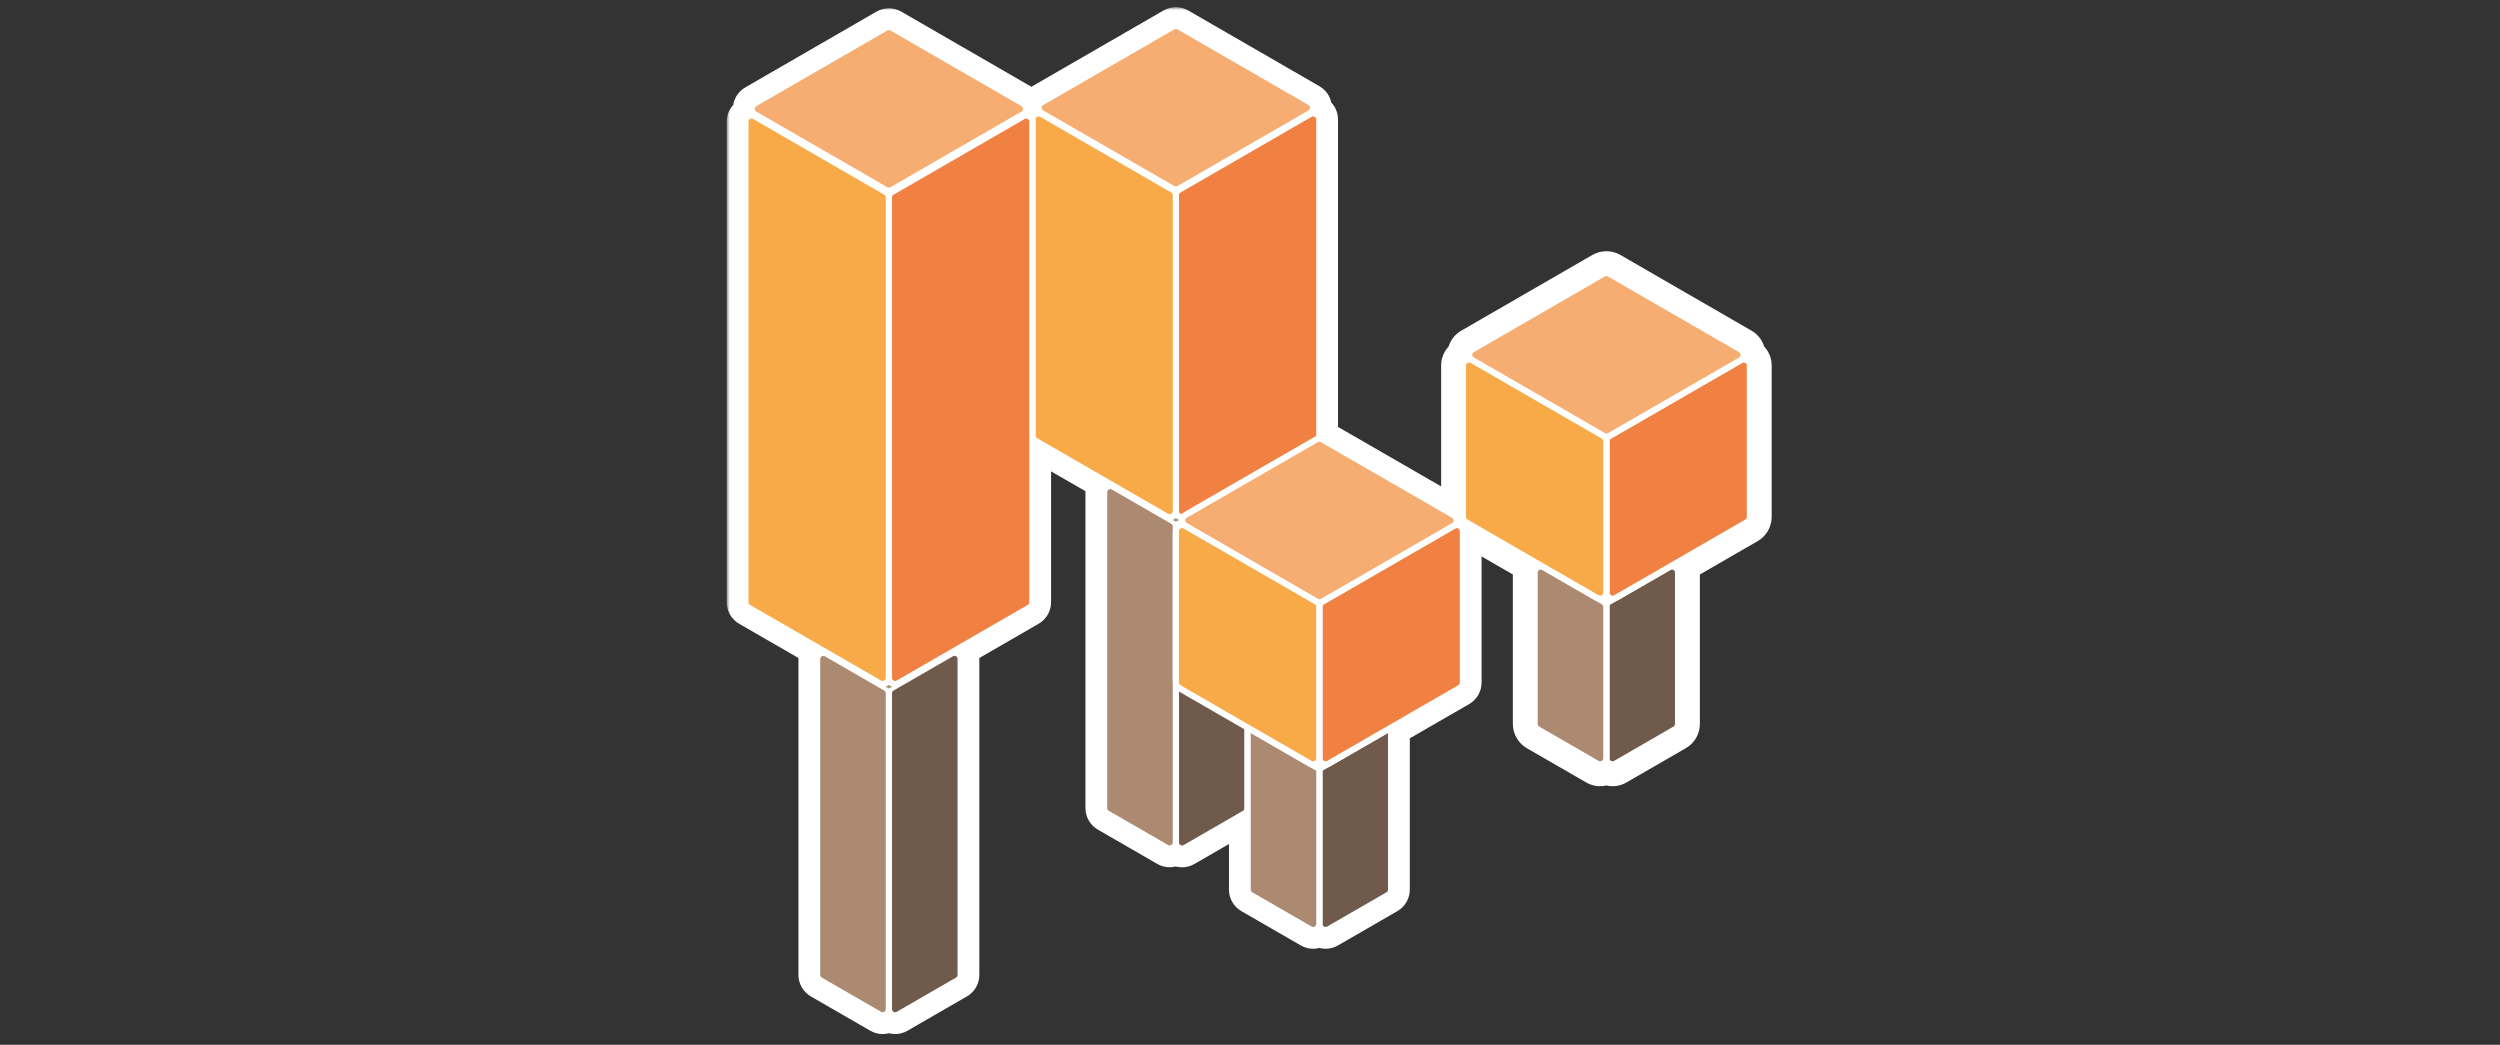<svg width="402" height="168" viewBox="0 0 402 168" fill="none" xmlns="http://www.w3.org/2000/svg">
<rect x="0" y="0" width="402" height="168" fill="#333333" stroke="none"/>
<mask id="path-1-outside-1_709_32540" maskUnits="userSpaceOnUse" x="116.859" y="1.156" width="169" height="166" fill="black">
<rect fill="white" x="116.859" y="1.156" width="169" height="166"/>
<path fill-rule="evenodd" clip-rule="evenodd" d="M210.655 16.458C211.321 16.843 211.321 17.806 210.655 18.191L189.581 30.352C189.272 30.53 188.891 30.53 188.582 30.352L167.508 18.191C166.841 17.806 166.841 16.843 167.508 16.458L188.581 4.29C188.891 4.111 189.272 4.111 189.581 4.29L210.655 16.458ZM189.08 31.331C189.061 30.996 188.874 30.691 188.581 30.522L167.508 18.354C166.841 17.969 166.008 18.45 166.008 19.22V19.49C165.951 18.769 165.153 18.336 164.511 18.707L143.437 30.876C143.128 31.055 142.938 31.385 142.938 31.742V97.419L142.933 97.417V31.742C142.933 31.385 142.742 31.055 142.433 30.876L121.359 18.707C120.693 18.322 119.859 18.803 119.859 19.573V96.838C119.859 97.196 120.05 97.526 120.36 97.705L137.542 107.62L142.932 110.731L144.365 109.904C144.39 109.892 144.414 109.88 144.437 109.866L165.511 97.705C165.82 97.526 166.011 97.196 166.011 96.838V70.098C166.037 70.424 166.222 70.718 166.508 70.883L177.549 77.254L177.547 77.256L189.08 83.909L189.537 83.645C189.252 83.829 189.078 84.145 189.078 84.486V84.596C189.058 84.263 188.872 83.96 188.58 83.791L179.039 78.284C178.372 77.899 177.539 78.38 177.539 79.15V117.201V129.939C177.539 130.297 177.73 130.627 178.039 130.805L187.58 136.313C188.233 136.689 189.045 136.236 189.079 135.495C189.107 136.241 189.923 136.699 190.578 136.321L200.119 130.814C200.411 130.645 200.597 130.342 200.617 130.009V130.309V143.047C200.617 143.405 200.808 143.735 201.117 143.913L210.658 149.421C211.312 149.798 212.126 149.343 212.157 148.599C212.189 149.343 213.002 149.798 213.656 149.421L223.197 143.913C223.507 143.735 223.697 143.405 223.697 143.047V130.309V130.301V116.99L234.738 110.621C235.047 110.442 235.238 110.112 235.238 109.755V85.425C235.238 84.656 234.405 84.174 233.738 84.559L223.697 90.355V90.355L223.697 90.354L223.697 90.353L233.733 84.56C234.4 84.175 234.399 83.212 233.732 82.827L212.651 70.666C212.452 70.551 212.222 70.51 212.002 70.544C212.098 70.388 212.152 70.206 212.152 70.017V19.22C212.152 18.45 211.318 17.969 210.652 18.354L189.578 30.522C189.285 30.691 189.099 30.996 189.08 31.331ZM211.726 96.776L212.151 97.021C212.152 97.022 212.154 97.022 212.155 97.021C212.155 97.021 212.156 97.021 212.157 97.02C212.157 97.02 212.158 97.018 212.158 97.017V97.525C212.177 97.222 212.332 96.944 212.58 96.769L212.15 97.017L211.687 96.75C211.697 96.756 211.706 96.762 211.716 96.769L211.726 96.776ZM268.695 91.599C269.004 91.505 269.338 91.734 269.338 92.079V103.662V103.67V116.408C269.338 116.587 269.242 116.752 269.088 116.841L259.547 122.349C259.239 122.526 258.861 122.335 258.804 122.003C258.806 121.974 258.807 121.945 258.807 121.916V110.333V97.595C258.807 97.576 258.806 97.557 258.806 97.538L258.805 97.522L258.804 97.503C258.828 97.357 258.916 97.228 259.047 97.153L259.869 96.678C259.934 96.652 259.999 96.62 260.063 96.584L268.695 91.599ZM236.47 58.353L236.485 58.362L257.558 70.523L257.572 70.531C257.718 70.622 257.808 70.782 257.808 70.955V95.285C257.808 95.67 257.391 95.91 257.058 95.718L235.984 83.549C235.83 83.46 235.734 83.294 235.734 83.116V58.794C235.734 58.415 236.139 58.176 236.47 58.353ZM235.766 57.369C235.643 56.772 235.883 56.111 236.485 55.764L257.558 43.595C258.022 43.327 258.594 43.327 259.058 43.595L280.131 55.764C280.732 56.111 280.972 56.771 280.851 57.367C281.431 57.559 281.886 58.098 281.886 58.794V83.116C281.886 83.652 281.6 84.147 281.136 84.415L269.824 90.947C270.133 91.215 270.338 91.612 270.338 92.079V103.662V103.67V116.408C270.338 116.944 270.052 117.439 269.588 117.707L260.047 123.215C259.447 123.561 258.758 123.44 258.302 123.039C257.846 123.44 257.156 123.561 256.557 123.215L247.016 117.708C246.552 117.44 246.266 116.945 246.266 116.409V103.671V92.087C246.266 91.614 246.476 91.213 246.793 90.945L235.484 84.415C235.02 84.147 234.734 83.652 234.734 83.116V58.794C234.734 58.099 235.187 57.561 235.766 57.369ZM236.97 57.487C236.651 57.289 236.656 56.819 236.985 56.63L258.058 44.461C258.213 44.372 258.403 44.372 258.558 44.461L279.631 56.63C279.965 56.822 279.965 57.303 279.631 57.496L258.558 69.657C258.408 69.743 258.224 69.746 258.072 69.665L258.058 69.656L236.984 57.495L236.97 57.487ZM258.31 96.401C258.295 96.415 258.28 96.428 258.265 96.441L258.272 96.447L258.289 96.461L258.297 96.468L258.317 96.45C258.326 96.443 258.334 96.436 258.342 96.429C258.331 96.42 258.321 96.411 258.31 96.401ZM259.449 95.766C259.142 95.855 258.812 95.627 258.812 95.285V70.955C258.812 70.777 258.908 70.612 259.063 70.522L280.136 58.361C280.469 58.169 280.886 58.409 280.886 58.794V83.116C280.886 83.294 280.791 83.46 280.636 83.549L268.27 90.689C268.209 90.715 268.148 90.745 268.088 90.779L259.449 95.766ZM257.797 97.545C257.798 97.532 257.798 97.52 257.799 97.508C257.773 97.364 257.686 97.236 257.557 97.162L248.016 91.654C247.682 91.462 247.266 91.703 247.266 92.087V103.671V116.409C247.266 116.587 247.361 116.753 247.516 116.842L257.057 122.349C257.364 122.527 257.742 122.336 257.799 122.003C257.798 121.974 257.797 121.945 257.797 121.916V97.586C257.797 97.572 257.797 97.558 257.797 97.545ZM154.478 117.555V156.761C154.478 157.118 154.288 157.449 153.978 157.627L144.437 163.135C143.771 163.519 142.938 163.038 142.938 162.269V111.471C142.938 111.113 143.128 110.783 143.438 110.605L152.979 105.097C153.645 104.712 154.478 105.194 154.478 105.963V117.547V117.555ZM142.932 162.269V150.686V111.48C142.932 111.122 142.741 110.792 142.431 110.613L132.891 105.106C132.224 104.721 131.391 105.202 131.391 105.972V144.024V156.762C131.391 157.119 131.581 157.449 131.891 157.628L141.432 163.135C142.098 163.52 142.932 163.039 142.932 162.269ZM164.506 18.373C165.173 17.988 165.173 17.026 164.506 16.641L143.433 4.472C143.124 4.294 142.742 4.294 142.433 4.472L121.36 16.641C120.693 17.026 120.693 17.988 121.36 18.373L142.433 30.534C142.742 30.713 143.123 30.713 143.433 30.534L164.506 18.373Z"/>
</mask>
<path fill-rule="evenodd" clip-rule="evenodd" d="M210.655 16.458C211.321 16.843 211.321 17.806 210.655 18.191L189.581 30.352C189.272 30.53 188.891 30.53 188.582 30.352L167.508 18.191C166.841 17.806 166.841 16.843 167.508 16.458L188.581 4.29C188.891 4.111 189.272 4.111 189.581 4.29L210.655 16.458ZM189.08 31.331C189.061 30.996 188.874 30.691 188.581 30.522L167.508 18.354C166.841 17.969 166.008 18.45 166.008 19.22V19.49C165.951 18.769 165.153 18.336 164.511 18.707L143.437 30.876C143.128 31.055 142.938 31.385 142.938 31.742V97.419L142.933 97.417V31.742C142.933 31.385 142.742 31.055 142.433 30.876L121.359 18.707C120.693 18.322 119.859 18.803 119.859 19.573V96.838C119.859 97.196 120.05 97.526 120.36 97.705L137.542 107.62L142.932 110.731L144.365 109.904C144.39 109.892 144.414 109.88 144.437 109.866L165.511 97.705C165.82 97.526 166.011 97.196 166.011 96.838V70.098C166.037 70.424 166.222 70.718 166.508 70.883L177.549 77.254L177.547 77.256L189.08 83.909L189.537 83.645C189.252 83.829 189.078 84.145 189.078 84.486V84.596C189.058 84.263 188.872 83.96 188.58 83.791L179.039 78.284C178.372 77.899 177.539 78.38 177.539 79.15V117.201V129.939C177.539 130.297 177.73 130.627 178.039 130.805L187.58 136.313C188.233 136.689 189.045 136.236 189.079 135.495C189.107 136.241 189.923 136.699 190.578 136.321L200.119 130.814C200.411 130.645 200.597 130.342 200.617 130.009V130.309V143.047C200.617 143.405 200.808 143.735 201.117 143.913L210.658 149.421C211.312 149.798 212.126 149.343 212.157 148.599C212.189 149.343 213.002 149.798 213.656 149.421L223.197 143.913C223.507 143.735 223.697 143.405 223.697 143.047V130.309V130.301V116.99L234.738 110.621C235.047 110.442 235.238 110.112 235.238 109.755V85.425C235.238 84.656 234.405 84.174 233.738 84.559L223.697 90.355V90.355L223.697 90.354L223.697 90.353L233.733 84.56C234.4 84.175 234.399 83.212 233.732 82.827L212.651 70.666C212.452 70.551 212.222 70.51 212.002 70.544C212.098 70.388 212.152 70.206 212.152 70.017V19.22C212.152 18.45 211.318 17.969 210.652 18.354L189.578 30.522C189.285 30.691 189.099 30.996 189.08 31.331ZM211.726 96.776L212.151 97.021C212.152 97.022 212.154 97.022 212.155 97.021C212.155 97.021 212.156 97.021 212.157 97.02C212.157 97.02 212.158 97.018 212.158 97.017V97.525C212.177 97.222 212.332 96.944 212.58 96.769L212.15 97.017L211.687 96.75C211.697 96.756 211.706 96.762 211.716 96.769L211.726 96.776ZM268.695 91.599C269.004 91.505 269.338 91.734 269.338 92.079V103.662V103.67V116.408C269.338 116.587 269.242 116.752 269.088 116.841L259.547 122.349C259.239 122.526 258.861 122.335 258.804 122.003C258.806 121.974 258.807 121.945 258.807 121.916V110.333V97.595C258.807 97.576 258.806 97.557 258.806 97.538L258.805 97.522L258.804 97.503C258.828 97.357 258.916 97.228 259.047 97.153L259.869 96.678C259.934 96.652 259.999 96.62 260.063 96.584L268.695 91.599ZM236.47 58.353L236.485 58.362L257.558 70.523L257.572 70.531C257.718 70.622 257.808 70.782 257.808 70.955V95.285C257.808 95.67 257.391 95.91 257.058 95.718L235.984 83.549C235.83 83.46 235.734 83.294 235.734 83.116V58.794C235.734 58.415 236.139 58.176 236.47 58.353ZM235.766 57.369C235.643 56.772 235.883 56.111 236.485 55.764L257.558 43.595C258.022 43.327 258.594 43.327 259.058 43.595L280.131 55.764C280.732 56.111 280.972 56.771 280.851 57.367C281.431 57.559 281.886 58.098 281.886 58.794V83.116C281.886 83.652 281.6 84.147 281.136 84.415L269.824 90.947C270.133 91.215 270.338 91.612 270.338 92.079V103.662V103.67V116.408C270.338 116.944 270.052 117.439 269.588 117.707L260.047 123.215C259.447 123.561 258.758 123.44 258.302 123.039C257.846 123.44 257.156 123.561 256.557 123.215L247.016 117.708C246.552 117.44 246.266 116.945 246.266 116.409V103.671V92.087C246.266 91.614 246.476 91.213 246.793 90.945L235.484 84.415C235.02 84.147 234.734 83.652 234.734 83.116V58.794C234.734 58.099 235.187 57.561 235.766 57.369ZM236.97 57.487C236.651 57.289 236.656 56.819 236.985 56.63L258.058 44.461C258.213 44.372 258.403 44.372 258.558 44.461L279.631 56.63C279.965 56.822 279.965 57.303 279.631 57.496L258.558 69.657C258.408 69.743 258.224 69.746 258.072 69.665L258.058 69.656L236.984 57.495L236.97 57.487ZM258.31 96.401C258.295 96.415 258.28 96.428 258.265 96.441L258.272 96.447L258.289 96.461L258.297 96.468L258.317 96.45C258.326 96.443 258.334 96.436 258.342 96.429C258.331 96.42 258.321 96.411 258.31 96.401ZM259.449 95.766C259.142 95.855 258.812 95.627 258.812 95.285V70.955C258.812 70.777 258.908 70.612 259.063 70.522L280.136 58.361C280.469 58.169 280.886 58.409 280.886 58.794V83.116C280.886 83.294 280.791 83.46 280.636 83.549L268.27 90.689C268.209 90.715 268.148 90.745 268.088 90.779L259.449 95.766ZM257.797 97.545C257.798 97.532 257.798 97.52 257.799 97.508C257.773 97.364 257.686 97.236 257.557 97.162L248.016 91.654C247.682 91.462 247.266 91.703 247.266 92.087V103.671V116.409C247.266 116.587 247.361 116.753 247.516 116.842L257.057 122.349C257.364 122.527 257.742 122.336 257.799 122.003C257.798 121.974 257.797 121.945 257.797 121.916V97.586C257.797 97.572 257.797 97.558 257.797 97.545ZM154.478 117.555V156.761C154.478 157.118 154.288 157.449 153.978 157.627L144.437 163.135C143.771 163.519 142.938 163.038 142.938 162.269V111.471C142.938 111.113 143.128 110.783 143.438 110.605L152.979 105.097C153.645 104.712 154.478 105.194 154.478 105.963V117.547V117.555ZM142.932 162.269V150.686V111.48C142.932 111.122 142.741 110.792 142.431 110.613L132.891 105.106C132.224 104.721 131.391 105.202 131.391 105.972V144.024V156.762C131.391 157.119 131.581 157.449 131.891 157.628L141.432 163.135C142.098 163.52 142.932 163.039 142.932 162.269ZM164.506 18.373C165.173 17.988 165.173 17.026 164.506 16.641L143.433 4.472C143.124 4.294 142.742 4.294 142.433 4.472L121.36 16.641C120.693 17.026 120.693 17.988 121.36 18.373L142.433 30.534C142.742 30.713 143.123 30.713 143.433 30.534L164.506 18.373Z" fill="#1A7B48"/>
<path d="M210.655 18.191L212.154 20.789H212.154L210.655 18.191ZM210.655 16.458L209.155 19.056L209.155 19.056L210.655 16.458ZM189.581 30.352L188.082 27.753L188.082 27.753L189.581 30.352ZM188.582 30.352L190.081 27.753L190.081 27.753L188.582 30.352ZM167.508 18.191L166.009 20.789L166.009 20.789L167.508 18.191ZM167.508 16.458L166.008 13.86L167.508 16.458ZM188.581 4.29L187.081 1.692V1.692L188.581 4.29ZM189.581 4.29L191.082 1.692L191.082 1.692L189.581 4.29ZM188.581 30.522L190.082 27.924L190.082 27.924L188.581 30.522ZM189.08 31.331L186.085 31.502C186.175 33.09 187.489 34.331 189.08 34.331C190.67 34.331 191.984 33.09 192.075 31.502L189.08 31.331ZM167.508 18.354L169.008 15.756L169.008 15.756L167.508 18.354ZM166.008 19.49L163.017 19.727C163.144 21.333 164.517 22.552 166.126 22.488C167.736 22.424 169.008 21.101 169.008 19.49H166.008ZM164.511 18.707L166.011 21.305L166.011 21.305L164.511 18.707ZM143.437 30.876L141.937 28.278L143.437 30.876ZM142.938 97.419L141.438 100.018C142.366 100.553 143.51 100.553 144.438 100.017C145.366 99.481 145.938 98.491 145.938 97.419H142.938ZM142.933 97.417H139.933C139.933 98.489 140.505 99.479 141.433 100.015L142.933 97.417ZM142.433 30.876L143.933 28.278L142.433 30.876ZM121.359 18.707L122.86 16.109H122.86L121.359 18.707ZM120.36 97.705L121.859 95.106L121.859 95.106L120.36 97.705ZM137.542 107.62L139.042 105.022L139.042 105.022L137.542 107.62ZM142.932 110.731L141.432 113.33C142.36 113.865 143.503 113.865 144.431 113.33L142.932 110.731ZM144.365 109.904L143.072 107.197C143.002 107.231 142.933 107.267 142.866 107.306L144.365 109.904ZM144.437 109.866L145.937 112.464L145.937 112.464L144.437 109.866ZM165.511 97.705L164.011 95.106H164.011L165.511 97.705ZM166.011 70.098L169.001 69.856C168.872 68.251 167.499 67.035 165.89 67.1C164.282 67.165 163.011 68.488 163.011 70.098H166.011ZM166.508 70.883L168.007 68.285L168.007 68.285L166.508 70.883ZM177.549 77.254L179.049 79.852C179.977 79.316 180.549 78.326 180.549 77.254C180.549 76.182 179.977 75.192 179.048 74.656L177.549 77.254ZM177.547 77.256L176.046 74.658C175.118 75.194 174.547 76.185 174.547 77.257C174.547 78.328 175.119 79.319 176.048 79.854L177.547 77.256ZM189.08 83.909L187.58 86.508C188.508 87.043 189.65 87.043 190.578 86.508L189.08 83.909ZM189.537 83.645L191.16 86.169C192.529 85.288 192.947 83.475 192.099 82.085C191.252 80.694 189.45 80.233 188.039 81.046L189.537 83.645ZM189.078 84.596L186.084 84.779C186.183 86.397 187.55 87.644 189.17 87.594C190.79 87.545 192.078 86.217 192.078 84.596H189.078ZM188.58 83.791L190.08 81.193H190.08L188.58 83.791ZM179.039 78.284L180.539 75.686L180.539 75.686L179.039 78.284ZM178.039 130.805L179.539 128.207L179.539 128.207L178.039 130.805ZM187.58 136.313L189.08 133.715H189.08L187.58 136.313ZM189.079 135.495L192.077 135.381C192.016 133.775 190.699 132.502 189.091 132.495C187.483 132.489 186.156 133.751 186.082 135.358L189.079 135.495ZM190.578 136.321L189.078 133.723L189.078 133.723L190.578 136.321ZM200.119 130.814L201.619 133.412L201.619 133.412L200.119 130.814ZM200.617 130.009H203.617C203.617 128.388 202.329 127.06 200.709 127.01C199.089 126.961 197.722 128.207 197.623 129.825L200.617 130.009ZM201.117 143.913L202.617 141.315L202.617 141.315L201.117 143.913ZM210.658 149.421L209.158 152.019L209.158 152.019L210.658 149.421ZM212.157 148.599L215.155 148.473C215.087 146.866 213.765 145.599 212.157 145.599C210.55 145.599 209.228 146.866 209.16 148.473L212.157 148.599ZM213.656 149.421L212.156 146.822L212.156 146.823L213.656 149.421ZM223.197 143.913L221.697 141.315L223.197 143.913ZM223.697 116.99L222.198 114.391C221.269 114.927 220.697 115.918 220.697 116.99H223.697ZM234.738 110.621L236.237 113.22L236.237 113.22L234.738 110.621ZM233.738 84.559L232.238 81.961L232.238 81.961L233.738 84.559ZM223.697 90.355H220.697C220.697 91.427 221.269 92.417 222.197 92.953C223.125 93.489 224.269 93.489 225.197 92.953L223.697 90.355ZM223.697 90.355H226.697C226.697 90.248 226.691 90.142 226.68 90.035L223.697 90.355ZM223.697 90.354L226.68 90.034C226.654 89.789 226.597 89.548 226.512 89.317L223.697 90.354ZM223.697 90.353L222.197 87.755C220.932 88.485 220.377 90.019 220.882 91.39L223.697 90.353ZM233.733 84.56L235.232 87.158H235.232L233.733 84.56ZM233.732 82.827L235.232 80.229L235.232 80.229L233.732 82.827ZM212.651 70.666L211.152 73.265L211.152 73.265L212.651 70.666ZM212.002 70.544L209.452 68.963C208.835 69.958 208.853 71.219 209.498 72.196C210.142 73.172 211.295 73.685 212.452 73.51L212.002 70.544ZM210.652 18.354L212.152 20.951L212.152 20.951L210.652 18.354ZM189.578 30.522L188.078 27.924L188.078 27.924L189.578 30.522ZM212.151 97.021L210.651 99.619L210.652 99.62L212.151 97.021ZM211.726 96.776L210.019 99.243C210.086 99.289 210.155 99.333 210.226 99.374L211.726 96.776ZM212.155 97.021L211.256 94.159L211.25 94.161L212.155 97.021ZM212.157 97.02L214.139 99.272L214.141 99.27L212.157 97.02ZM215.158 97.017C215.158 95.36 213.815 94.017 212.158 94.017C210.501 94.017 209.158 95.36 209.158 97.017H215.158ZM212.158 97.525H209.158C209.158 99.146 210.446 100.474 212.066 100.523C213.687 100.573 215.053 99.326 215.153 97.708L212.158 97.525ZM212.58 96.769L214.309 99.22C215.62 98.296 215.971 96.504 215.107 95.153C214.243 93.802 212.469 93.369 211.08 94.171L212.58 96.769ZM212.15 97.017L210.649 99.615C211.577 100.151 212.721 100.151 213.65 99.615L212.15 97.017ZM211.687 96.75L213.188 94.152C211.774 93.335 209.967 93.799 209.121 95.196C208.275 96.592 208.702 98.409 210.08 99.283L211.687 96.75ZM211.716 96.769L213.423 94.302C213.418 94.298 213.413 94.295 213.408 94.291L211.716 96.769ZM268.695 91.599L267.825 88.728C267.605 88.795 267.394 88.886 267.195 89.001L268.695 91.599ZM269.088 116.841L267.588 114.243L267.588 114.243L269.088 116.841ZM259.547 122.349L261.047 124.947L259.547 122.349ZM258.804 122.003L255.809 121.838C255.796 122.062 255.809 122.288 255.847 122.509L258.804 122.003ZM258.806 97.538L261.803 97.426C261.803 97.421 261.803 97.415 261.803 97.409L258.806 97.538ZM258.805 97.522L261.802 97.393C261.801 97.38 261.801 97.368 261.8 97.356L258.805 97.522ZM258.804 97.503L255.845 97.007C255.808 97.225 255.796 97.448 255.808 97.669L258.804 97.503ZM259.047 97.153L257.547 94.555L257.547 94.555L259.047 97.153ZM259.869 96.678L258.742 93.898C258.614 93.95 258.489 94.011 258.369 94.08L259.869 96.678ZM260.063 96.584L258.562 93.986L258.562 93.986L260.063 96.584ZM236.485 58.362L234.972 60.952C234.976 60.955 234.981 60.958 234.985 60.96L236.485 58.362ZM236.47 58.353L237.983 55.763C237.952 55.744 237.92 55.727 237.888 55.709L236.47 58.353ZM257.558 70.523L256.059 73.121C256.063 73.124 256.068 73.127 256.073 73.129L257.558 70.523ZM257.572 70.531L259.156 67.983C259.123 67.963 259.09 67.943 259.057 67.924L257.572 70.531ZM257.058 95.718L255.558 98.316L255.558 98.316L257.058 95.718ZM235.984 83.549L237.485 80.951L237.484 80.951L235.984 83.549ZM236.485 55.764L234.984 53.166L234.984 53.166L236.485 55.764ZM235.766 57.369L236.713 60.215C238.154 59.736 239.009 58.255 238.705 56.767L235.766 57.369ZM257.558 43.595L259.058 46.193V46.193L257.558 43.595ZM259.058 43.595L257.558 46.193V46.193L259.058 43.595ZM280.131 55.764L278.631 58.362L278.631 58.362L280.131 55.764ZM280.851 57.367L277.911 56.769C277.607 58.259 278.467 59.741 279.912 60.217L280.851 57.367ZM281.136 84.415L279.636 81.817L279.636 81.817L281.136 84.415ZM269.824 90.947L268.323 88.349C267.483 88.835 266.929 89.697 266.837 90.663C266.745 91.629 267.126 92.581 267.86 93.216L269.824 90.947ZM269.588 117.707L268.088 115.109L268.088 115.109L269.588 117.707ZM260.047 123.215L261.547 125.813L261.547 125.813L260.047 123.215ZM258.302 123.039L260.283 120.786C259.15 119.79 257.453 119.79 256.32 120.787L258.302 123.039ZM256.557 123.215L255.057 125.813V125.813L256.557 123.215ZM247.016 117.708L248.516 115.11L248.516 115.11L247.016 117.708ZM246.793 90.945L248.73 93.235C249.476 92.605 249.868 91.65 249.781 90.678C249.694 89.705 249.139 88.835 248.293 88.347L246.793 90.945ZM235.484 84.415L236.984 81.817H236.984L235.484 84.415ZM236.985 56.63L235.484 54.032L235.484 54.032L236.985 56.63ZM236.97 57.487L235.389 60.036C235.42 60.056 235.452 60.075 235.484 60.093L236.97 57.487ZM258.058 44.461L256.558 41.863L256.558 41.863L258.058 44.461ZM258.558 44.461L257.058 47.059L257.058 47.059L258.558 44.461ZM279.631 56.63L281.132 54.032L281.132 54.032L279.631 56.63ZM279.631 57.496L278.132 54.897L278.132 54.897L279.631 57.496ZM258.558 69.657L260.057 72.255L260.057 72.255L258.558 69.657ZM258.072 69.665L256.558 72.254C256.59 72.273 256.623 72.292 256.657 72.31L258.072 69.665ZM258.058 69.656L259.572 67.066C259.567 67.064 259.562 67.061 259.557 67.058L258.058 69.656ZM236.984 57.495L238.484 54.897C238.479 54.894 238.475 54.892 238.47 54.889L236.984 57.495ZM258.265 96.441L256.359 94.123C255.67 94.69 255.269 95.535 255.265 96.427C255.261 97.32 255.655 98.168 256.339 98.741L258.265 96.441ZM258.31 96.401L260.306 94.161C259.168 93.148 257.452 93.148 256.315 94.161L258.31 96.401ZM258.272 96.447L260.22 94.165C260.212 94.159 260.205 94.153 260.198 94.146L258.272 96.447ZM258.289 96.461L260.26 94.2C260.252 94.193 260.244 94.186 260.236 94.179L258.289 96.461ZM258.297 96.468L256.325 98.729C257.458 99.717 259.147 99.714 260.277 98.722L258.297 96.468ZM258.317 96.45L256.36 94.176C256.353 94.183 256.345 94.189 256.338 94.196L258.317 96.45ZM258.342 96.429L260.252 98.742C260.938 98.176 261.337 97.334 261.342 96.444C261.347 95.554 260.956 94.709 260.275 94.135L258.342 96.429ZM259.449 95.766L260.281 98.649C260.514 98.581 260.738 98.486 260.949 98.364L259.449 95.766ZM259.063 70.522L260.562 73.121L260.562 73.121L259.063 70.522ZM280.136 58.361L281.636 60.959L281.636 60.959L280.136 58.361ZM280.636 83.549L279.136 80.951L279.136 80.951L280.636 83.549ZM268.27 90.689L269.419 93.461C269.54 93.411 269.657 93.353 269.771 93.287L268.27 90.689ZM268.088 90.779L266.588 88.181L266.588 88.181L268.088 90.779ZM257.799 97.508L260.795 97.663C260.807 97.436 260.793 97.209 260.753 96.985L257.799 97.508ZM257.797 97.545L260.796 97.628L260.796 97.626L257.797 97.545ZM257.557 97.162L259.056 94.564L259.056 94.564L257.557 97.162ZM248.016 91.654L249.515 89.056L249.515 89.056L248.016 91.654ZM247.516 116.842L249.015 114.244L249.015 114.244L247.516 116.842ZM257.057 122.349L255.557 124.947L255.557 124.947L257.057 122.349ZM257.799 122.003L260.756 122.508C260.794 122.287 260.807 122.062 260.795 121.838L257.799 122.003ZM153.978 157.627L152.479 155.029L152.479 155.029L153.978 157.627ZM144.437 163.135L142.938 160.536H142.938L144.437 163.135ZM143.438 110.605L144.937 113.203L144.937 113.203L143.438 110.605ZM152.979 105.097L151.479 102.499L151.479 102.499L152.979 105.097ZM142.431 110.613L140.932 113.212L140.932 113.212L142.431 110.613ZM132.891 105.106L134.39 102.508L134.39 102.508L132.891 105.106ZM131.891 157.628L133.39 155.03L133.39 155.029L131.891 157.628ZM141.432 163.135L142.931 160.537H142.931L141.432 163.135ZM164.506 16.641L163.006 19.239L163.006 19.239L164.506 16.641ZM164.506 18.373L166.006 20.971V20.971L164.506 18.373ZM143.433 4.472L141.933 7.07V7.07L143.433 4.472ZM142.433 4.472L140.933 1.874L140.933 1.874L142.433 4.472ZM121.36 16.641L122.86 19.239H122.86L121.36 16.641ZM121.36 18.373L119.86 20.971H119.86L121.36 18.373ZM142.433 30.534L143.933 27.936H143.933L142.433 30.534ZM143.433 30.534L141.933 27.936L141.933 27.936L143.433 30.534ZM212.154 20.789C214.821 19.25 214.822 15.4 212.155 13.86L209.155 19.056C207.821 18.286 207.821 16.362 209.155 15.592L212.154 20.789ZM191.081 32.95L212.154 20.789L209.155 15.592L188.082 27.753L191.081 32.95ZM187.082 32.95C188.319 33.664 189.843 33.664 191.081 32.95L188.082 27.753C188.7 27.396 189.462 27.396 190.081 27.753L187.082 32.95ZM166.009 20.789L187.082 32.95L190.081 27.753L169.008 15.592L166.009 20.789ZM166.008 13.86C163.341 15.4 163.342 19.25 166.009 20.789L169.008 15.592C170.341 16.362 170.342 18.286 169.008 19.056L166.008 13.86ZM187.081 1.692L166.008 13.86L169.008 19.056L190.081 6.888L187.081 1.692ZM191.082 1.692C189.844 0.977 188.319 0.977 187.081 1.692L190.081 6.888C189.463 7.245 188.7 7.245 188.081 6.888L191.082 1.692ZM212.155 13.86L191.082 1.692L188.081 6.888L209.155 19.056L212.155 13.86ZM187.081 33.12C186.496 32.782 186.123 32.173 186.085 31.502L192.075 31.16C191.998 29.82 191.253 28.601 190.082 27.924L187.081 33.12ZM166.008 20.951L187.081 33.12L190.082 27.924L169.008 15.756L166.008 20.951ZM169.008 19.22C169.008 20.759 167.341 21.721 166.008 20.951L169.008 15.756C166.341 14.216 163.008 16.14 163.008 19.22H169.008ZM169.008 19.49V19.22H163.008V19.49H169.008ZM166.011 21.305C164.721 22.05 163.132 21.178 163.017 19.727L168.998 19.253C168.769 16.361 165.586 14.622 163.011 16.109L166.011 21.305ZM144.938 33.474L166.011 21.305L163.011 16.109L141.937 28.278L144.938 33.474ZM145.938 31.742C145.938 32.456 145.556 33.117 144.938 33.474L141.937 28.278C140.7 28.992 139.938 30.313 139.938 31.742H145.938ZM145.938 97.419V31.742H139.938V97.419H145.938ZM141.433 100.015L141.438 100.018L144.437 94.821L144.433 94.819L141.433 100.015ZM139.933 31.742V97.417H145.933V31.742H139.933ZM140.933 33.474C140.314 33.117 139.933 32.456 139.933 31.742H145.933C145.933 30.313 145.171 28.992 143.933 28.278L140.933 33.474ZM119.859 21.305L140.933 33.474L143.933 28.278L122.86 16.109L119.859 21.305ZM122.859 19.573C122.859 21.113 121.193 22.075 119.859 21.305L122.86 16.109C120.193 14.569 116.859 16.494 116.859 19.573H122.859ZM122.859 96.838V19.573H116.859V96.838H122.859ZM121.859 95.106C122.478 95.463 122.859 96.124 122.859 96.838H116.859C116.859 98.268 117.622 99.589 118.86 100.303L121.859 95.106ZM139.042 105.022L121.859 95.106L118.86 100.303L136.043 110.219L139.042 105.022ZM144.431 108.133L139.042 105.022L136.042 110.219L141.432 113.33L144.431 108.133ZM142.866 107.306L141.432 108.133L144.431 113.33L145.865 112.502L142.866 107.306ZM142.938 107.267C142.981 107.243 143.025 107.219 143.072 107.197L145.659 112.61C145.754 112.565 145.846 112.517 145.937 112.464L142.938 107.267ZM164.011 95.106L142.938 107.267L145.937 112.464L167.01 100.303L164.011 95.106ZM163.011 96.838C163.011 96.124 163.392 95.463 164.011 95.106L167.01 100.303C168.248 99.589 169.011 98.268 169.011 96.838H163.011ZM163.011 70.098V96.838H169.011V70.098H163.011ZM168.007 68.285C168.58 68.615 168.949 69.204 169.001 69.856L163.021 70.34C163.126 71.643 163.864 72.821 165.009 73.481L168.007 68.285ZM179.048 74.656L168.007 68.285L165.009 73.481L176.049 79.853L179.048 74.656ZM179.048 79.853L179.049 79.852L176.048 74.657L176.046 74.658L179.048 79.853ZM190.579 81.311L179.046 74.657L176.048 79.854L187.58 86.508L190.579 81.311ZM188.039 81.046L187.581 81.31L190.578 86.508L191.036 86.244L188.039 81.046ZM192.078 84.486C192.078 85.169 191.73 85.802 191.16 86.169L187.915 81.122C186.774 81.855 186.078 83.121 186.078 84.486H192.078ZM192.078 84.596V84.486H186.078V84.596H192.078ZM187.08 86.389C186.497 86.053 186.125 85.447 186.084 84.779L192.073 84.412C191.991 83.078 191.247 81.867 190.08 81.193L187.08 86.389ZM177.539 80.882L187.08 86.389L190.08 81.193L180.539 75.686L177.539 80.882ZM180.539 79.15C180.539 80.689 178.873 81.652 177.539 80.882L180.539 75.686C177.872 74.146 174.539 76.071 174.539 79.15H180.539ZM180.539 117.201V79.15H174.539V117.201H180.539ZM180.539 129.939V117.201H174.539V129.939H180.539ZM179.539 128.207C180.158 128.564 180.539 129.225 180.539 129.939H174.539C174.539 131.369 175.302 132.689 176.539 133.404L179.539 128.207ZM189.08 133.715L179.539 128.207L176.539 133.404L186.08 138.911L189.08 133.715ZM186.082 135.358C186.15 133.868 187.772 132.959 189.08 133.715L186.08 138.911C188.694 140.42 191.939 138.605 192.076 135.633L186.082 135.358ZM189.078 133.723C190.391 132.965 192.02 133.883 192.077 135.381L186.081 135.609C186.195 138.6 189.455 140.433 192.078 138.919L189.078 133.723ZM198.619 128.216L189.078 133.723L192.078 138.919L201.619 133.412L198.619 128.216ZM197.623 129.825C197.664 129.158 198.036 128.552 198.619 128.216L201.619 133.412C202.786 132.738 203.53 131.527 203.612 130.193L197.623 129.825ZM203.617 130.309V130.009H197.617V130.309H203.617ZM203.617 143.047V130.309H197.617V143.047H203.617ZM202.617 141.315C203.236 141.672 203.617 142.333 203.617 143.047H197.617C197.617 144.476 198.38 145.797 199.618 146.512L202.617 141.315ZM212.158 146.822L202.617 141.315L199.617 146.512L209.158 152.019L212.158 146.822ZM209.16 148.473C209.223 146.979 210.848 146.066 212.158 146.822L209.158 152.019C211.776 153.53 215.029 151.706 215.155 148.726L209.16 148.473ZM212.156 146.823C213.467 146.066 215.091 146.979 215.155 148.473L209.16 148.726C209.286 151.706 212.538 153.53 215.156 152.019L212.156 146.823ZM221.697 141.315L212.156 146.822L215.156 152.019L224.697 146.512L221.697 141.315ZM220.697 143.047C220.697 142.333 221.078 141.672 221.697 141.315L224.697 146.512C225.935 145.797 226.697 144.476 226.697 143.047H220.697ZM220.697 130.309V143.047H226.697V130.309H220.697ZM220.697 130.301V130.309H226.697V130.301H220.697ZM220.697 116.99V130.301H226.697V116.99H220.697ZM233.239 108.022L222.198 114.391L225.196 119.589L236.237 113.22L233.239 108.022ZM232.238 109.755C232.238 109.04 232.62 108.38 233.239 108.022L236.237 113.22C237.475 112.505 238.238 111.184 238.238 109.755H232.238ZM232.238 85.425V109.755H238.238V85.425H232.238ZM235.238 87.157C233.905 87.927 232.238 86.965 232.238 85.425H238.238C238.238 82.346 234.905 80.422 232.238 81.961L235.238 87.157ZM225.197 92.953L235.238 87.157L232.238 81.961L222.197 87.757L225.197 92.953ZM220.697 90.355V90.355H226.697V90.355H220.697ZM220.714 90.674L220.714 90.675L226.68 90.035L226.68 90.034L220.714 90.674ZM220.882 91.39L220.882 91.391L226.512 89.317L226.512 89.316L220.882 91.39ZM232.233 81.961L222.197 87.755L225.196 92.951L235.232 87.158L232.233 81.961ZM232.233 85.426C230.899 84.656 230.899 82.731 232.233 81.961L235.232 87.158C237.9 85.618 237.899 81.768 235.232 80.229L232.233 85.426ZM211.152 73.265L232.233 85.426L235.232 80.229L214.151 68.068L211.152 73.265ZM212.452 73.51C212.011 73.577 211.552 73.495 211.152 73.265L214.151 68.068C213.352 67.607 212.433 67.444 211.552 67.578L212.452 73.51ZM209.152 70.017C209.152 69.638 209.259 69.274 209.452 68.963L214.551 72.124C214.937 71.502 215.152 70.775 215.152 70.017H209.152ZM209.152 19.22V70.017H215.152V19.22H209.152ZM212.152 20.951C210.818 21.721 209.152 20.759 209.152 19.22H215.152C215.152 16.14 211.818 14.216 209.151 15.756L212.152 20.951ZM191.078 33.12L212.152 20.951L209.151 15.756L188.078 27.924L191.078 33.12ZM192.075 31.502C192.037 32.173 191.664 32.782 191.078 33.12L188.078 27.924C186.906 28.601 186.161 29.82 186.085 31.16L192.075 31.502ZM213.651 94.423L213.226 94.177L210.226 99.374L210.651 99.619L213.651 94.423ZM211.25 94.161C212.015 93.919 212.89 93.984 213.65 94.422L210.652 99.62C211.414 100.059 212.292 100.125 213.06 99.882L211.25 94.161ZM210.174 94.769C210.491 94.49 210.86 94.284 211.256 94.159L213.053 99.884C213.451 99.759 213.821 99.552 214.139 99.272L210.174 94.769ZM209.158 97.017C209.158 96.116 209.559 95.311 210.172 94.77L214.141 99.27C214.756 98.728 215.158 97.921 215.158 97.017H209.158ZM215.158 97.525V97.017H209.158V97.525H215.158ZM210.85 94.318C209.86 95.016 209.238 96.128 209.164 97.341L215.153 97.708C215.115 98.315 214.804 98.871 214.309 99.22L210.85 94.318ZM213.65 99.615L214.079 99.367L211.08 94.171L210.65 94.419L213.65 99.615ZM210.187 99.347L210.649 99.615L213.65 94.419L213.188 94.152L210.187 99.347ZM213.408 94.291C213.37 94.266 213.332 94.241 213.294 94.216L210.08 99.283C210.062 99.271 210.043 99.259 210.024 99.246L213.408 94.291ZM213.433 94.309L213.423 94.302L210.009 99.236L210.019 99.243L213.433 94.309ZM272.338 92.079C272.338 89.65 269.992 88.071 267.825 88.728L269.565 94.47C268.016 94.94 266.338 93.818 266.338 92.079H272.338ZM272.338 103.662V92.079H266.338V103.662H272.338ZM272.338 103.67V103.662H266.338V103.67H272.338ZM272.338 116.408V103.67H266.338V116.408H272.338ZM270.588 119.44C271.671 118.814 272.338 117.659 272.338 116.408H266.338C266.338 115.515 266.814 114.69 267.588 114.243L270.588 119.44ZM261.047 124.947L270.588 119.44L267.588 114.243L258.047 119.75L261.047 124.947ZM255.847 122.509C256.248 124.846 258.883 126.196 261.047 124.947L258.047 119.75C259.596 118.857 261.475 119.824 261.761 121.496L255.847 122.509ZM255.807 121.916C255.807 121.891 255.807 121.865 255.809 121.838L261.8 122.167C261.804 122.084 261.807 122 261.807 121.916H255.807ZM255.807 110.333V121.916H261.807V110.333H255.807ZM255.807 97.595V110.333H261.807V97.595H255.807ZM255.808 97.65C255.807 97.631 255.807 97.613 255.807 97.595H261.807C261.807 97.539 261.806 97.483 261.803 97.426L255.808 97.65ZM255.808 97.651L255.808 97.667L261.803 97.409L261.802 97.393L255.808 97.651ZM255.808 97.669L255.809 97.688L261.8 97.356L261.799 97.337L255.808 97.669ZM257.547 94.555C256.634 95.082 256.016 95.986 255.845 97.007L261.762 98C261.64 98.728 261.199 99.374 260.547 99.751L257.547 94.555ZM258.369 94.08L257.547 94.555L260.547 99.751L261.369 99.276L258.369 94.08ZM258.562 93.986C258.618 93.953 258.678 93.924 258.742 93.898L260.996 99.459C261.19 99.38 261.38 99.287 261.563 99.182L258.562 93.986ZM267.195 89.001L258.562 93.986L261.563 99.182L270.195 94.197L267.195 89.001ZM237.998 55.772L237.983 55.763L234.957 60.943L234.972 60.952L237.998 55.772ZM259.058 67.924L237.984 55.764L234.985 60.96L256.059 73.121L259.058 67.924ZM259.057 67.924L259.044 67.916L256.073 73.129L256.087 73.137L259.057 67.924ZM260.808 70.955C260.808 69.743 260.181 68.62 259.156 67.983L255.988 73.079C255.256 72.623 254.808 71.821 254.808 70.955H260.808ZM260.808 95.285V70.955H254.808V95.285H260.808ZM255.558 98.316C257.891 99.663 260.808 97.979 260.808 95.285H254.808C254.808 93.36 256.891 92.157 258.558 93.12L255.558 98.316ZM234.484 86.147L255.558 98.316L258.558 93.12L237.485 80.951L234.484 86.147ZM232.734 83.116C232.734 84.366 233.401 85.522 234.484 86.147L237.484 80.951C238.258 81.397 238.734 82.223 238.734 83.116H232.734ZM232.734 58.794V83.116H238.734V58.794H232.734ZM237.888 55.709C235.568 54.465 232.734 56.136 232.734 58.794H238.734C238.734 60.693 236.71 61.886 235.052 60.997L237.888 55.709ZM234.984 53.166C233.171 54.213 232.468 56.218 232.826 57.97L238.705 56.767C238.819 57.325 238.595 58.009 237.985 58.362L234.984 53.166ZM256.058 40.997L234.984 53.166L237.985 58.362L259.058 46.193L256.058 40.997ZM260.558 40.997C259.166 40.193 257.45 40.193 256.058 40.997L259.058 46.193C258.594 46.461 258.022 46.461 257.558 46.193L260.558 40.997ZM281.632 53.166L260.558 40.997L257.558 46.193L278.631 58.362L281.632 53.166ZM283.79 57.966C284.147 56.215 283.444 54.212 281.632 53.166L278.631 58.362C278.021 58.009 277.797 57.327 277.911 56.769L283.79 57.966ZM284.886 58.794C284.886 56.694 283.493 55.079 281.789 54.518L279.912 60.217C279.369 60.038 278.886 59.502 278.886 58.794H284.886ZM284.886 83.116V58.794H278.886V83.116H284.886ZM282.636 87.013C284.029 86.209 284.886 84.724 284.886 83.116H278.886C278.886 82.58 279.172 82.085 279.636 81.817L282.636 87.013ZM271.324 93.545L282.636 87.013L279.636 81.817L268.323 88.349L271.324 93.545ZM273.338 92.079C273.338 90.693 272.718 89.484 271.787 88.679L267.86 93.216C267.549 92.946 267.338 92.531 267.338 92.079H273.338ZM273.338 103.662V92.079H267.338V103.662H273.338ZM273.338 103.67V103.662H267.338V103.67H273.338ZM273.338 116.408V103.67H267.338V116.408H273.338ZM271.087 120.306C272.48 119.502 273.338 118.016 273.338 116.408H267.338C267.338 115.872 267.624 115.377 268.088 115.109L271.087 120.306ZM261.547 125.813L271.087 120.306L268.088 115.109L258.547 120.617L261.547 125.813ZM256.321 125.292C257.659 126.469 259.739 126.856 261.547 125.813L258.547 120.617C259.155 120.265 259.857 120.411 260.283 120.786L256.321 125.292ZM255.057 125.813C256.865 126.857 258.946 126.469 260.284 125.291L256.32 120.787C256.746 120.412 257.448 120.266 258.056 120.617L255.057 125.813ZM245.516 120.306L255.057 125.813L258.056 120.617L248.516 115.11L245.516 120.306ZM243.266 116.409C243.266 118.017 244.123 119.502 245.516 120.306L248.516 115.11C248.98 115.378 249.266 115.873 249.266 116.409H243.266ZM243.266 103.671V116.409H249.266V103.671H243.266ZM243.266 92.087V103.671H249.266V92.087H243.266ZM244.855 88.654C243.904 89.46 243.266 90.681 243.266 92.087H249.266C249.266 92.546 249.048 92.967 248.73 93.235L244.855 88.654ZM233.984 87.013L245.293 93.543L248.293 88.347L236.984 81.817L233.984 87.013ZM231.734 83.116C231.734 84.724 232.592 86.209 233.984 87.013L236.984 81.817C237.449 82.085 237.734 82.58 237.734 83.116H231.734ZM231.734 58.794V83.116H237.734V58.794H231.734ZM234.818 54.522C233.12 55.087 231.734 56.699 231.734 58.794H237.734C237.734 59.5 237.254 60.035 236.713 60.215L234.818 54.522ZM235.484 54.032C233.183 55.361 233.152 58.649 235.389 60.036L238.552 54.938C240.15 55.929 240.129 58.278 238.485 59.228L235.484 54.032ZM256.558 41.863L235.484 54.032L238.485 59.228L259.558 47.059L256.558 41.863ZM260.058 41.863C258.975 41.238 257.641 41.238 256.558 41.863L259.558 47.059C258.785 47.506 257.831 47.506 257.058 47.059L260.058 41.863ZM281.132 54.032L260.058 41.863L257.058 47.059L278.131 59.228L281.132 54.032ZM281.131 60.094C283.464 58.747 283.465 55.379 281.132 54.032L278.131 59.228C276.464 58.265 276.465 55.859 278.132 54.897L281.131 60.094ZM260.057 72.255L281.131 60.094L278.132 54.897L257.058 67.058L260.057 72.255ZM256.657 72.31C257.721 72.879 259.007 72.861 260.057 72.255L257.058 67.058C257.808 66.626 258.727 66.612 259.488 67.019L256.657 72.31ZM256.543 72.246L256.558 72.254L259.586 67.075L259.572 67.066L256.543 72.246ZM235.485 60.093L256.558 72.255L259.557 67.058L238.484 54.897L235.485 60.093ZM235.484 60.093L235.498 60.101L238.47 54.889L238.456 54.881L235.484 60.093ZM260.17 98.758C260.216 98.72 260.262 98.681 260.306 98.642L256.315 94.161C256.329 94.149 256.344 94.136 256.359 94.123L260.17 98.758ZM260.198 94.146L260.19 94.14L256.339 98.741L256.347 98.747L260.198 94.146ZM260.236 94.179L260.22 94.165L256.325 98.729L256.341 98.743L260.236 94.179ZM260.268 94.207L260.26 94.2L256.318 98.722L256.325 98.729L260.268 94.207ZM256.338 94.196L256.317 94.214L260.277 98.722L260.297 98.704L256.338 94.196ZM256.432 94.116C256.407 94.136 256.383 94.156 256.36 94.176L260.275 98.723C260.268 98.729 260.26 98.736 260.252 98.742L256.432 94.116ZM256.315 98.641C256.345 98.669 256.377 98.696 256.409 98.723L260.275 94.135C260.286 94.144 260.296 94.153 260.306 94.161L256.315 98.641ZM255.812 95.285C255.812 97.697 258.127 99.27 260.281 98.649L258.617 92.884C260.156 92.44 261.812 93.556 261.812 95.285H255.812ZM255.812 70.955V95.285H261.812V70.955H255.812ZM257.563 67.924C256.48 68.549 255.812 69.705 255.812 70.955H261.812C261.812 71.849 261.336 72.674 260.562 73.121L257.563 67.924ZM278.637 55.763L257.563 67.924L260.562 73.121L281.636 60.959L278.637 55.763ZM283.886 58.794C283.886 56.1 280.97 54.416 278.637 55.763L281.636 60.959C279.969 61.921 277.886 60.718 277.886 58.794H283.886ZM283.886 83.116V58.794H277.886V83.116H283.886ZM282.136 86.147C283.219 85.522 283.886 84.366 283.886 83.116H277.886C277.886 82.223 278.362 81.398 279.136 80.951L282.136 86.147ZM269.771 93.287L282.136 86.147L279.136 80.951L266.77 88.091L269.771 93.287ZM269.588 93.378C269.535 93.408 269.479 93.436 269.419 93.461L267.122 87.918C266.939 87.994 266.761 88.082 266.588 88.181L269.588 93.378ZM260.949 98.364L269.588 93.378L266.588 88.181L257.949 93.168L260.949 98.364ZM254.803 97.352C254.801 97.389 254.8 97.426 254.799 97.463L260.796 97.626C260.796 97.638 260.796 97.651 260.795 97.663L254.803 97.352ZM256.057 99.76C255.411 99.387 254.972 98.75 254.845 98.03L260.753 96.985C260.575 95.977 259.961 95.086 259.056 94.564L256.057 99.76ZM246.516 94.253L256.057 99.76L259.056 94.564L249.515 89.056L246.516 94.253ZM250.266 92.087C250.266 94.012 248.182 95.215 246.516 94.253L249.515 89.056C247.182 87.709 244.266 89.393 244.266 92.087H250.266ZM250.266 103.671V92.087H244.266V103.671H250.266ZM250.266 116.409V103.671H244.266V116.409H250.266ZM249.015 114.244C249.789 114.69 250.266 115.516 250.266 116.409H244.266C244.266 117.659 244.933 118.815 246.016 119.44L249.015 114.244ZM258.556 119.751L249.015 114.244L246.016 119.44L255.557 124.947L258.556 119.751ZM254.842 121.498C255.128 119.825 257.008 118.857 258.556 119.751L255.557 124.947C257.721 126.196 260.357 124.846 260.756 122.508L254.842 121.498ZM254.797 121.916C254.797 122 254.799 122.084 254.804 122.168L260.795 121.838C260.796 121.864 260.797 121.89 260.797 121.916H254.797ZM254.797 97.586V121.916H260.797V97.586H254.797ZM254.799 97.461C254.797 97.502 254.797 97.543 254.797 97.586H260.797C260.797 97.601 260.797 97.615 260.796 97.628L254.799 97.461ZM157.478 156.761V117.555H151.478V156.761H157.478ZM155.478 160.225C156.716 159.511 157.478 158.19 157.478 156.761H151.478C151.478 156.047 151.86 155.386 152.479 155.029L155.478 160.225ZM145.937 165.733L155.478 160.225L152.479 155.029L142.938 160.536L145.937 165.733ZM139.938 162.269C139.938 165.348 143.271 167.272 145.937 165.733L142.938 160.536C144.271 159.767 145.938 160.729 145.938 162.269H139.938ZM139.938 111.471V162.269H145.938V111.471H139.938ZM141.938 108.006C140.7 108.721 139.938 110.042 139.938 111.471H145.938C145.938 112.185 145.556 112.846 144.937 113.203L141.938 108.006ZM151.479 102.499L141.938 108.006L144.937 113.203L154.478 107.695L151.479 102.499ZM157.478 105.963C157.478 102.884 154.145 100.96 151.479 102.499L154.478 107.696C153.145 108.465 151.478 107.503 151.478 105.963H157.478ZM157.478 117.547V105.963H151.478V117.547H157.478ZM157.478 117.555V117.547H151.478V117.555H157.478ZM139.932 150.686V162.269H145.932V150.686H139.932ZM139.932 111.48V150.686H145.932V111.48H139.932ZM140.932 113.212C140.313 112.854 139.932 112.194 139.932 111.48H145.932C145.932 110.05 145.169 108.73 143.931 108.015L140.932 113.212ZM131.391 107.704L140.932 113.212L143.931 108.015L134.39 102.508L131.391 107.704ZM134.391 105.972C134.391 107.512 132.724 108.474 131.391 107.704L134.39 102.508C131.724 100.969 128.391 102.893 128.391 105.972H134.391ZM134.391 144.024V105.972H128.391V144.024H134.391ZM134.391 156.762V144.024H128.391V156.762H134.391ZM133.39 155.029C134.009 155.387 134.391 156.047 134.391 156.762H128.391C128.391 158.191 129.153 159.511 130.391 160.226L133.39 155.029ZM142.931 160.537L133.39 155.03L130.391 160.226L139.932 165.733L142.931 160.537ZM139.932 162.269C139.932 160.729 141.598 159.767 142.931 160.537L139.932 165.733C142.598 167.273 145.932 165.348 145.932 162.269H139.932ZM163.006 19.239C161.673 18.469 161.673 16.544 163.007 15.775L166.006 20.971C168.673 19.432 168.673 15.583 166.007 14.043L163.006 19.239ZM141.933 7.07L163.006 19.239L166.007 14.043L144.933 1.874L141.933 7.07ZM143.933 7.07C143.314 7.428 142.552 7.428 141.933 7.07L144.933 1.874C143.695 1.16 142.17 1.16 140.933 1.874L143.933 7.07ZM122.86 19.239L143.933 7.07L140.933 1.874L119.859 14.043L122.86 19.239ZM122.859 15.775C124.193 16.544 124.193 18.469 122.86 19.239L119.859 14.043C117.193 15.583 117.193 19.432 119.86 20.971L122.859 15.775ZM143.933 27.936L122.859 15.775L119.86 20.971L140.934 33.133L143.933 27.936ZM141.933 27.936C142.552 27.579 143.314 27.579 143.933 27.936L140.934 33.133C142.171 33.846 143.695 33.846 144.932 33.133L141.933 27.936ZM163.007 15.775L141.933 27.936L144.932 33.133L166.006 20.971L163.007 15.775Z" fill="white" mask="url(#path-1-outside-1_709_32540)"/>
<path d="M200.619 77.255V90.571V103.886L189.078 110.548V84.486C189.078 84.129 189.269 83.799 189.578 83.62L200.612 77.251C200.615 77.249 200.619 77.252 200.619 77.255ZM200.619 117.21V129.948C200.619 130.305 200.428 130.635 200.119 130.814L190.578 136.321C189.911 136.706 189.078 136.225 189.078 135.455V110.548L200.619 103.886V117.201V117.21Z" fill="#6F5A4B"/>
<path d="M200.619 103.886V90.571V77.255V77.255C200.619 77.252 200.615 77.249 200.612 77.251L189.578 83.62C189.269 83.799 189.078 84.129 189.078 84.486V110.548M200.619 103.886L189.078 110.548M200.619 103.886V117.201V117.21V129.948C200.619 130.305 200.428 130.635 200.119 130.814L190.578 136.321C189.911 136.706 189.078 136.225 189.078 135.455V110.548" stroke="white" stroke-linejoin="round"/>
<path d="M189.08 123.863V135.447C189.08 136.216 188.247 136.698 187.58 136.313L178.039 130.805C177.73 130.627 177.539 130.297 177.539 129.939V117.201V79.15C177.539 78.38 178.372 77.899 179.039 78.284L188.58 83.791C188.889 83.97 189.08 84.3 189.08 84.657V123.863Z" fill="#AB8A71" stroke="white" stroke-linejoin="round"/>
<path d="M200.62 77.255L189.08 83.908L177.547 77.255L189.08 70.593L200.62 77.255Z" fill="#AF9778"/>
<path d="M210.652 18.352C211.318 17.968 212.152 18.449 212.152 19.218V70.016C212.152 70.373 211.961 70.703 211.652 70.882L190.578 83.043C189.911 83.428 189.078 82.947 189.078 82.177V31.387C189.078 31.03 189.269 30.7 189.578 30.521L210.652 18.352Z" fill="#F08143" stroke="white" stroke-linejoin="round"/>
<path d="M188.581 30.521C188.891 30.7 189.081 31.03 189.081 31.387V82.177C189.081 82.947 188.248 83.428 187.582 83.043L166.508 70.882C166.198 70.703 166.008 70.373 166.008 70.016V19.218C166.008 18.449 166.841 17.968 167.508 18.352L188.581 30.521Z" fill="#F7AA47" stroke="white" stroke-linejoin="round"/>
<path d="M210.655 16.457C211.321 16.842 211.321 17.805 210.655 18.189L189.581 30.351C189.272 30.529 188.891 30.529 188.582 30.351L167.508 18.189C166.841 17.805 166.841 16.842 167.508 16.457L188.581 4.289C188.891 4.11 189.272 4.11 189.581 4.289L210.655 16.457Z" fill="#F6AD71" stroke="white" stroke-linejoin="round"/>
<path d="M269.838 103.67V116.408C269.838 116.766 269.647 117.096 269.338 117.274L259.797 122.782C259.13 123.167 258.297 122.685 258.297 121.916V97.586C258.297 97.229 258.488 96.898 258.797 96.72L268.338 91.213C269.005 90.828 269.838 91.309 269.838 92.079V103.662V103.67Z" fill="#6F5A4B" stroke="white" stroke-linejoin="round"/>
<path d="M258.307 110.332V121.915C258.307 122.685 257.473 123.166 256.807 122.781L247.266 117.274C246.956 117.095 246.766 116.765 246.766 116.408V103.67V92.086C246.766 91.317 247.599 90.835 248.266 91.22L257.806 96.728C258.116 96.906 258.307 97.236 258.307 97.594V110.332Z" fill="#AB8A71" stroke="white" stroke-linejoin="round"/>
<path d="M279.886 57.927C280.553 57.542 281.386 58.023 281.386 58.793V83.115C281.386 83.472 281.195 83.802 280.886 83.981L259.813 96.15C259.146 96.535 258.312 96.053 258.312 95.284V70.954C258.312 70.597 258.503 70.267 258.813 70.088L279.886 57.927Z" fill="#F08143" stroke="white" stroke-linejoin="round"/>
<path d="M279.881 56.196C280.548 56.581 280.548 57.543 279.881 57.928L258.808 70.089C258.498 70.267 258.117 70.267 257.808 70.089L236.735 57.928C236.068 57.543 236.068 56.581 236.735 56.196L257.808 44.027C258.117 43.848 258.499 43.848 258.808 44.027L279.881 56.196Z" fill="#F6AD71" stroke="white" stroke-linejoin="round"/>
<path d="M257.808 70.088C258.117 70.267 258.308 70.597 258.308 70.954V95.284C258.308 96.053 257.475 96.535 256.808 96.15L235.734 83.981C235.425 83.802 235.234 83.472 235.234 83.115V58.793C235.234 58.023 236.068 57.542 236.734 57.927L257.808 70.088Z" fill="#F7AA47" stroke="white" stroke-linejoin="round"/>
<path d="M223.697 90.355V103.67V116.986L212.156 123.647V97.586C212.156 97.229 212.347 96.898 212.656 96.72L223.69 90.351C223.693 90.349 223.697 90.351 223.697 90.355ZM223.697 130.309V143.047C223.697 143.405 223.507 143.735 223.197 143.913L213.656 149.421C212.99 149.805 212.156 149.324 212.156 148.555V123.647L223.697 116.986V130.301V130.309Z" fill="#6F5A4B"/>
<path d="M223.697 116.986V103.67V90.355V90.355C223.697 90.351 223.693 90.349 223.69 90.351L212.656 96.72C212.347 96.898 212.156 97.229 212.156 97.586V123.647M223.697 116.986L212.156 123.647M223.697 116.986V130.301V130.309V143.047C223.697 143.405 223.507 143.735 223.197 143.913L213.656 149.421C212.99 149.805 212.156 149.324 212.156 148.555V123.647" stroke="white" stroke-linejoin="round"/>
<path d="M212.158 97.017V123.656L200.617 116.994V103.679V92.095C200.617 91.325 201.45 90.844 202.117 91.229L212.151 97.021C212.154 97.023 212.158 97.02 212.158 97.017ZM212.158 136.971V148.555C212.158 149.324 211.325 149.805 210.658 149.421L201.117 143.913C200.808 143.735 200.617 143.405 200.617 143.047V130.309V116.994L212.158 123.656V136.971Z" fill="#AB8A71"/>
<path d="M212.158 123.656V97.017V97.017C212.158 97.02 212.154 97.023 212.151 97.021L202.117 91.229C201.45 90.844 200.617 91.325 200.617 92.095V103.679V116.994M212.158 123.656L200.617 116.994M212.158 123.656V136.971V148.555C212.158 149.324 211.325 149.805 210.658 149.421L201.117 143.913C200.808 143.735 200.617 143.405 200.617 143.047V130.309V116.994" stroke="white" stroke-linejoin="round"/>
<path d="M223.691 90.354L212.15 97.016L200.617 90.354L212.15 83.692L223.691 90.354Z" fill="#AF9778"/>
<path d="M233.738 84.558C234.405 84.173 235.238 84.654 235.238 85.424V109.754C235.238 110.111 235.047 110.441 234.738 110.62L213.656 122.782C212.989 123.166 212.156 122.685 212.156 121.915V97.593C212.156 97.236 212.347 96.906 212.656 96.727L233.738 84.558Z" fill="#F08143" stroke="white" stroke-linejoin="round"/>
<path d="M233.732 82.826C234.399 83.211 234.4 84.174 233.733 84.559L212.652 96.727C212.342 96.906 211.961 96.906 211.652 96.727L190.578 84.559C189.912 84.174 189.912 83.211 190.579 82.826L211.652 70.665C211.961 70.487 212.342 70.487 212.651 70.665L233.732 82.826Z" fill="#F6AD71" stroke="white" stroke-linejoin="round"/>
<path d="M211.652 96.727C211.961 96.906 212.152 97.236 212.152 97.593V121.915C212.152 122.685 211.319 123.166 210.652 122.781L189.578 110.62C189.269 110.441 189.078 110.111 189.078 109.754V85.425C189.078 84.655 189.912 84.174 190.578 84.559L211.652 96.727Z" fill="#F7AA47" stroke="white" stroke-linejoin="round"/>
<path d="M154.478 117.555V156.761C154.478 157.118 154.288 157.449 153.978 157.627L144.437 163.135C143.771 163.519 142.938 163.038 142.938 162.268V111.471C142.938 111.113 143.128 110.783 143.438 110.605L152.979 105.097C153.645 104.712 154.478 105.194 154.478 105.963V117.547V117.555Z" fill="#6F5A4B" stroke="white" stroke-linejoin="round"/>
<path d="M142.932 150.685V162.268C142.932 163.038 142.098 163.519 141.432 163.134L131.891 157.627C131.581 157.448 131.391 157.118 131.391 156.761V144.023V105.971C131.391 105.201 132.224 104.72 132.891 105.105L142.431 110.612C142.741 110.791 142.932 111.121 142.932 111.478V150.685Z" fill="#AB8A71" stroke="white" stroke-linejoin="round"/>
<path d="M154.473 104.069L142.932 110.73L131.391 104.069L142.932 97.415L154.473 104.069Z" fill="#AF9778"/>
<path d="M164.511 18.706C165.178 18.321 166.011 18.802 166.011 19.572V96.838C166.011 97.195 165.82 97.525 165.511 97.704L144.437 109.865C143.771 110.25 142.938 109.768 142.938 108.999V31.741C142.938 31.384 143.128 31.053 143.437 30.875L164.511 18.706Z" fill="#F08143" stroke="white" stroke-linejoin="round"/>
<path d="M142.433 30.875C142.742 31.053 142.933 31.384 142.933 31.741V108.999C142.933 109.768 142.1 110.25 141.433 109.865L120.36 97.704C120.05 97.525 119.859 97.195 119.859 96.838V19.572C119.859 18.802 120.693 18.321 121.359 18.706L142.433 30.875Z" fill="#F7AA47" stroke="white" stroke-linejoin="round"/>
<path d="M164.506 16.64C165.173 17.025 165.173 17.987 164.506 18.372L143.433 30.533C143.123 30.712 142.742 30.712 142.433 30.533L121.36 18.372C120.693 17.987 120.693 17.025 121.36 16.64L142.433 4.471C142.742 4.293 143.124 4.293 143.433 4.471L164.506 16.64Z" fill="#F6AD71" stroke="white" stroke-linejoin="round"/>
</svg>
